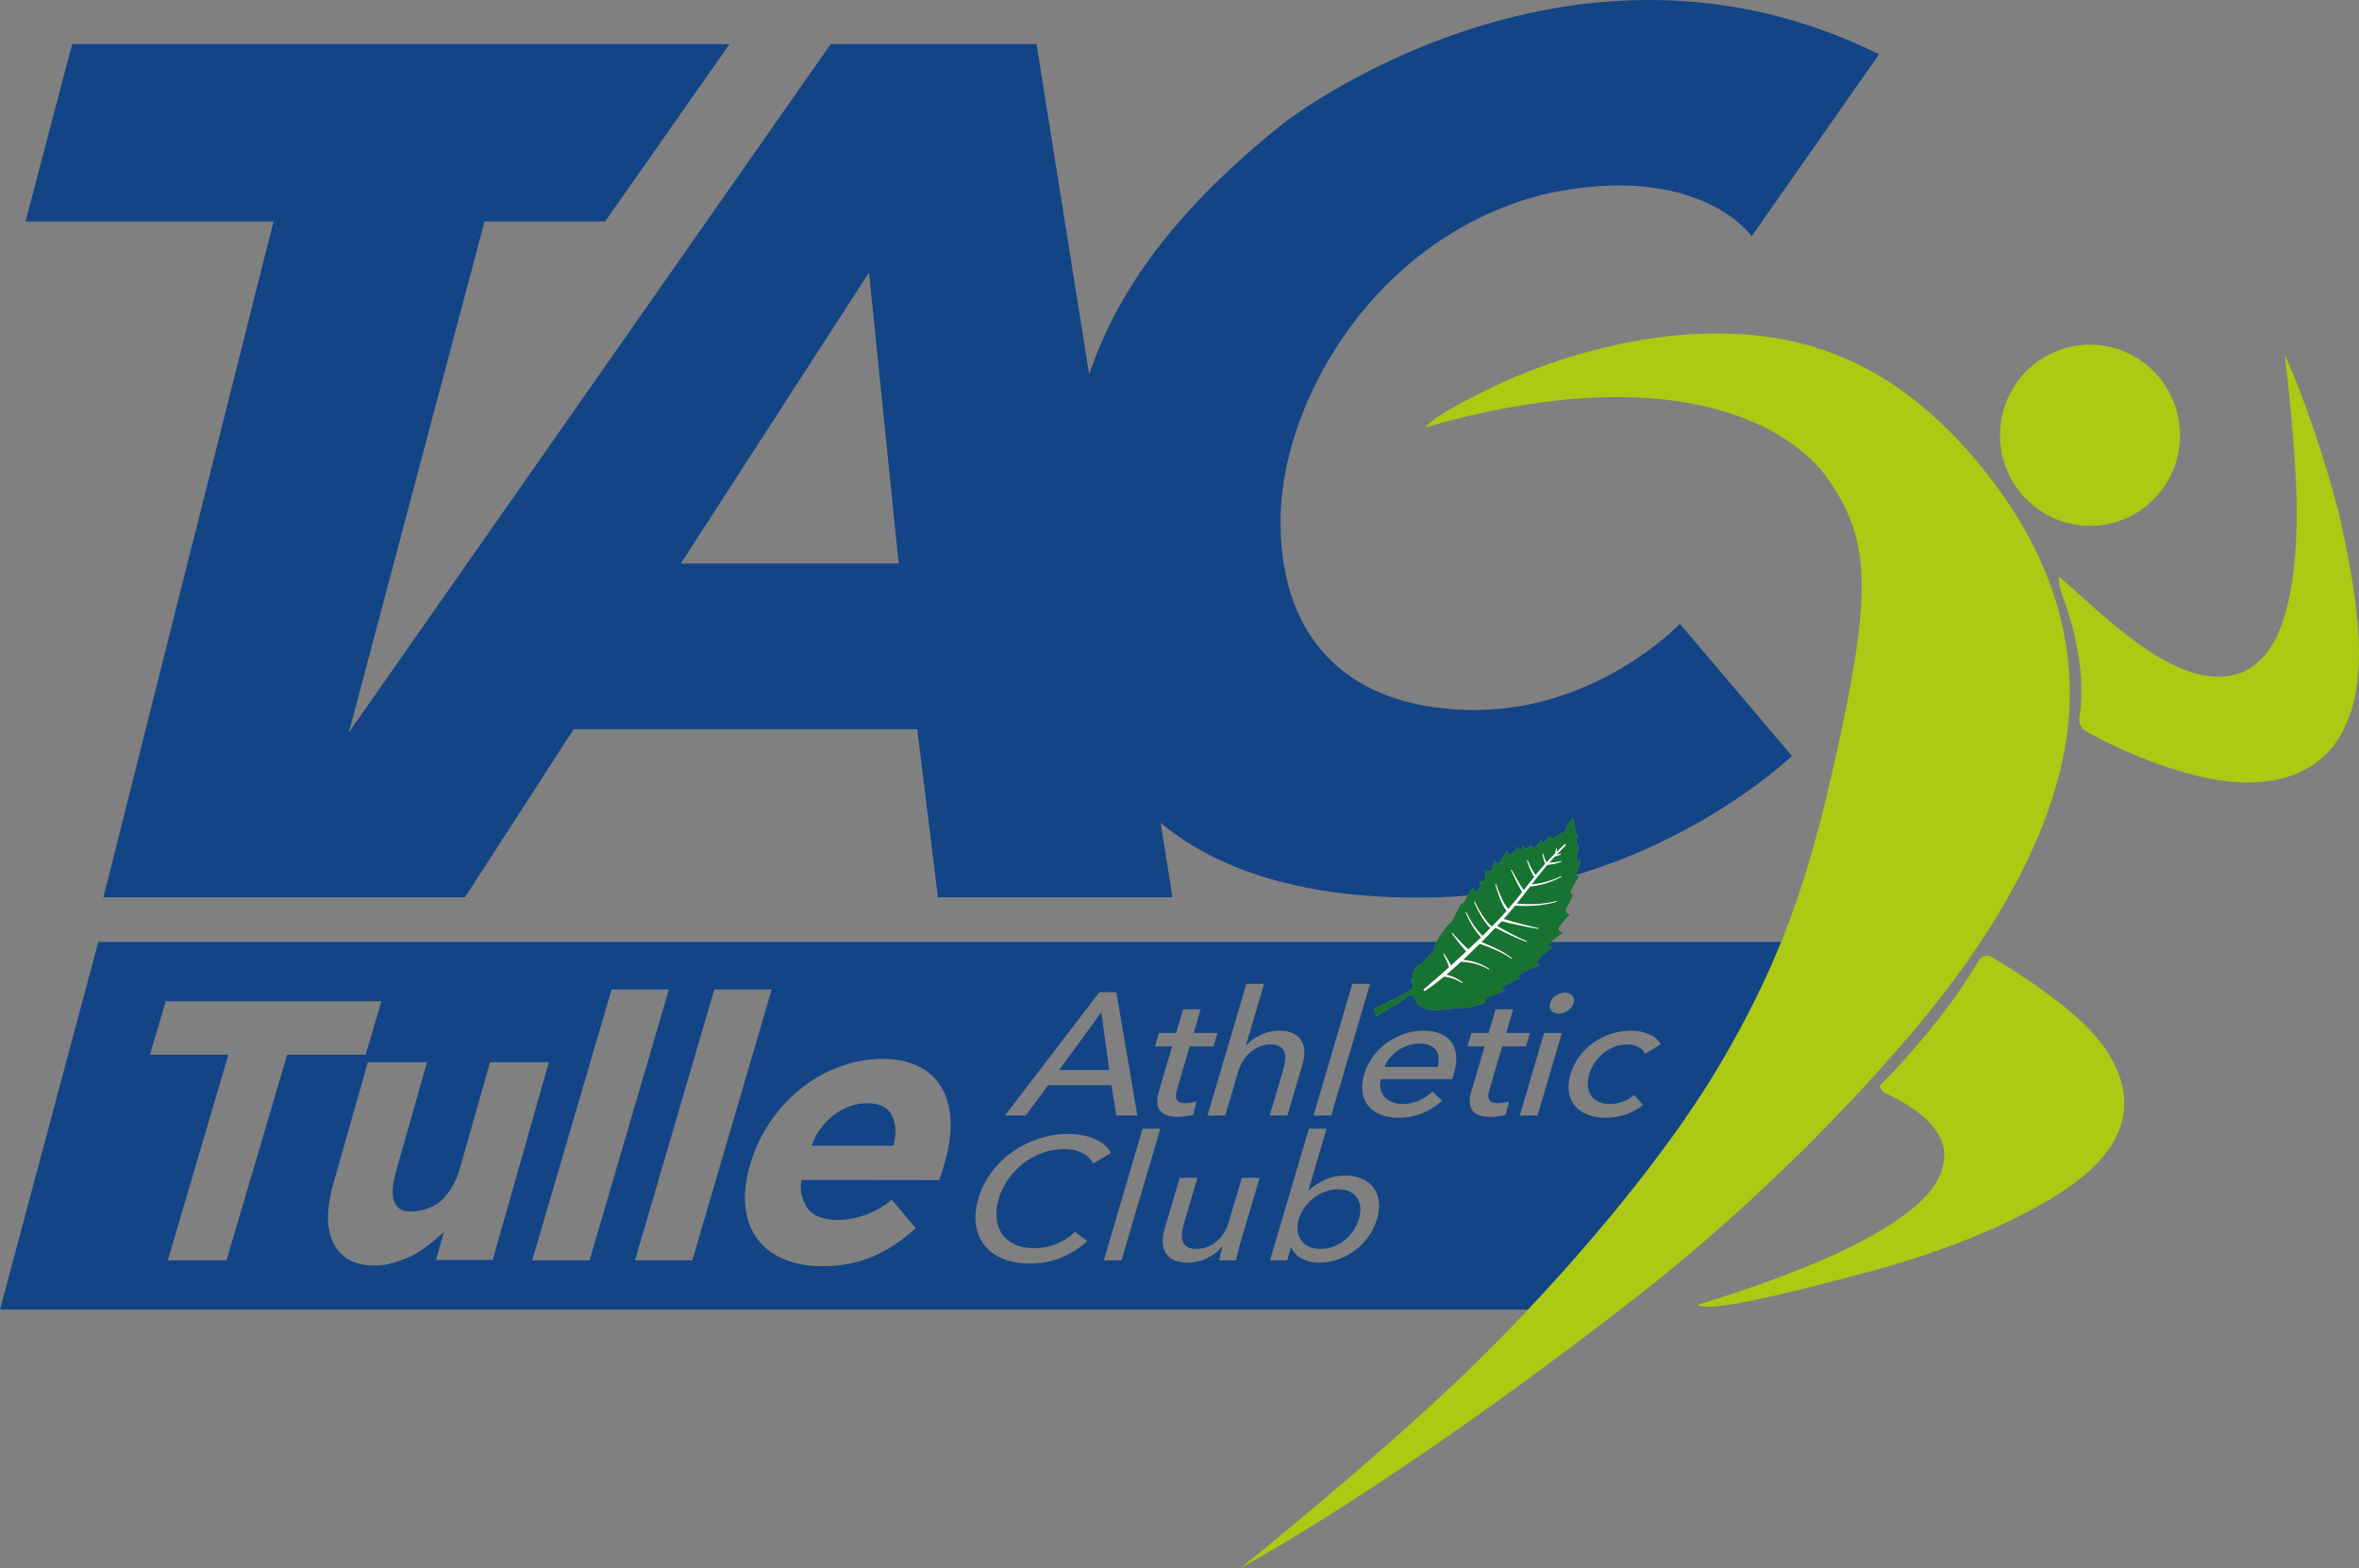<?xml version="1.0" encoding="utf-8"?>
<!-- Generator: Adobe Illustrator 24.2.0, SVG Export Plug-In . SVG Version: 6.00 Build 0)  -->
<svg version="1.1" id="Layer_1" xmlns="http://www.w3.org/2000/svg" xmlns:xlink="http://www.w3.org/1999/xlink" x="0px" y="0px"
	 viewBox="0 0 482.082 320.518" style="enable-background:new 0 0 482.082 320.518;" xml:space="preserve">
<rect x="0" y="0" width="482.082" height="320.518" fill="#808080" stroke="none"/>
<style type="text/css">
	.st0{fill:#134486;}
	.st1{fill:#167332;}
	.st2{fill:#FFFFFF;}
	.st3{fill:#ACC913;}
</style>
<g>
	<g>
		<path class="st0" d="M275.893,243.584c-0.662-0.331-1.494-0.497-2.498-0.497     c-0.927,0-1.819,0.166-2.676,0.497c-0.857,0.332-1.64,0.781-2.349,1.35     c-0.707,0.567-1.318,1.219-1.83,1.952c-0.513,0.734-0.887,1.503-1.125,2.308     c-0.237,0.806-0.316,1.575-0.236,2.309c0.078,0.734,0.307,1.378,0.684,1.935     c0.376,0.557,0.895,1,1.557,1.331c0.661,0.333,1.456,0.497,2.383,0.497     c1.004,0,1.936-0.171,2.797-0.515c0.859-0.343,1.632-0.799,2.314-1.367     c0.682-0.567,1.26-1.218,1.734-1.952c0.473-0.733,0.826-1.491,1.057-2.272     s0.324-1.538,0.283-2.272c-0.041-0.733-0.234-1.385-0.582-1.952     C277.059,244.365,276.554,243.916,275.893,243.584z"/>
		<path class="st0" d="M292.202,213.674c-0.558-0.249-1.261-0.373-2.11-0.373     c-0.771,0-1.535,0.124-2.291,0.373c-0.756,0.25-1.447,0.589-2.076,1.016     c-0.627,0.427-1.188,0.932-1.682,1.514c-0.494,0.581-0.864,1.204-1.111,1.868     h10.889c0.169-0.664,0.23-1.287,0.184-1.868     c-0.047-0.582-0.219-1.087-0.518-1.514S292.759,213.924,292.202,213.674z"/>
		<path class="st0" d="M177.181,225.496c-1.266,0-2.488,0.229-3.669,0.685     c-1.18,0.456-2.274,1.081-3.279,1.872c-1.007,0.79-1.894,1.72-2.66,2.784     c-0.764,1.065-1.332,2.176-1.7,3.332h16.7     c0.647-2.374,0.557-4.412-0.271-6.116     C181.473,226.351,179.766,225.496,177.181,225.496z"/>
		<path class="st0" d="M364.013,192.529h-47.048c-0.45,0.423-0.709,0.717-0.709,0.717     c0.342,0.049,1.174,0.245,1.174,0.245c-2.837,1.908-3.473,3.326-3.473,3.326     c0.342,0.098,0.832,0.587,0.832,0.587c-1.761,0.196-4.011,1.614-4.402,1.957     c-0.391,0.342,0.245,0.587,0.245,0.587s-3.179,1.467-3.571,1.761     c-0.391,0.293,0.587,0.831,0.587,0.831c-2.201,0.538-4.109,1.663-4.109,1.663     v0.685c-3.13,1.418-5.967,1.076-7.875,1.37s-3.766,0.245-4.5-0.098     s-1.467-0.391-1.859-1.614s-1.125-1.174-1.125-1.174     c-1.908,1.467-6.995,4.353-6.995,4.353c0-0.587-0.44-1.565-0.44-1.565     s2.274-0.929,5.014-2.397s3.351-1.908,2.959-2.47     c-0.391-0.562-0.489-0.905-0.269-1.076s0.147-0.734,0.538-1.908     c0.391-1.174,1.198-1.149,1.761-1.639s1.125-1.345,1.688-1.736     s0.734-1.492,1.076-2.348c0.006-0.016,0.021-0.04,0.028-0.057H20.087L0,267.659     h312.291c15.154-16.069,30.427-34.908,39.883-51.228     C357.005,208.093,360.8,200.487,364.013,192.529z M276.361,201.088h3.629     l-7.942,26.919h-3.629L276.361,201.088z M236.833,211.129h3.513l1.429-4.843h3.591     l-1.429,4.843h4.865l-0.809,2.743h-4.865l-2.587,8.768     c-0.301,1.018-0.309,1.745-0.026,2.184c0.282,0.438,0.874,0.656,1.775,0.656     c0.335,0,0.705-0.032,1.11-0.099c0.405-0.064,0.782-0.162,1.129-0.293     l-0.692,2.742c-0.48,0.142-0.996,0.254-1.548,0.338     c-0.553,0.083-1.112,0.124-1.678,0.124c-1.726,0-2.915-0.438-3.569-1.316     c-0.655-0.879-0.724-2.195-0.205-3.953l2.7-9.15h-3.513L236.833,211.129z      M224.659,202.796h3.475l4.299,25.211h-4.324l-0.952-6.196h-12.973l-4.569,6.196     h-4.247L224.659,202.796z M46.281,257.615H34.276l12.404-42.044H30.641l3.222-10.923     h44.085l-3.223,10.923H58.686L46.281,257.615z M89.1,257.527l1.591-5.599h-0.147     c-2.64,2.534-5.016,4.043-6.137,4.637c-1.123,0.596-2.728,1.151-3.983,1.53     c-1.256,0.378-2.52,0.568-3.791,0.568c-2.445,0-4.371-0.486-5.78-1.46     c-1.408-0.975-2.42-2.232-3.032-3.774c-0.615-1.541-0.873-3.3-0.775-5.274     c0.095-1.974,0.437-3.989,1.02-6.046l7.1-24.992h12.096l-6.224,21.909     c-0.322,1.135-0.557,2.219-0.702,3.247c-0.145,1.027-0.125,1.947,0.06,2.759     c0.184,0.81,0.552,1.447,1.107,1.907c0.553,0.46,1.393,0.69,2.517,0.69     c2.101,0,4.949-0.865,6.54-2.596c1.591-1.732,2.718-3.76,3.379-6.086     l6.201-21.828h12.023l-11.479,40.411H89.1z M108.757,257.615l16.215-55.369h11.724     l-16.215,55.369H108.757z M129.758,257.615l16.215-55.369h11.724l-16.215,55.369     H129.758z M192.933,238.101c-0.161,0.534-0.321,1.068-0.481,1.6     c-0.159,0.532-0.339,1.039-0.532,1.519l-28.126-0.039     c0,0-0.815,2.837,1.337,5.902c2.152,3.065,10.5,3.554,17.12-1.859l4.88,5.795     c-2.598,2.368-5.173,4.183-8.277,5.593c-3.347,1.52-6.991,2.2-10.86,2.2     c-2.855,0-5.412-0.468-7.679-1.4c-2.267-0.932-4.087-2.292-5.46-4.078     c-1.373-1.786-2.216-3.984-2.525-6.597c-0.312-2.612,0.038-5.598,1.048-8.956     c0.977-3.252,2.396-6.197,4.258-8.836s3.987-4.878,6.374-6.717     c2.386-1.84,4.978-3.265,7.779-4.279c2.798-1.013,5.652-1.519,8.556-1.519     c2.8,0,5.224,0.494,7.272,1.479c2.045,0.986,3.629,2.412,4.75,4.279     c1.119,1.866,1.751,4.131,1.893,6.797     C194.398,231.652,193.958,234.691,192.933,238.101z M221.193,235.698     c-1.058-0.557-2.295-0.836-3.71-0.836c-1.596,0-3.109,0.267-4.541,0.801     s-2.735,1.265-3.908,2.189c-1.175,0.926-2.187,2-3.036,3.223     c-0.85,1.223-1.478,2.522-1.884,3.898c-0.42,1.425-0.575,2.755-0.463,3.988     c0.112,1.235,0.478,2.31,1.096,3.224c0.618,0.913,1.487,1.632,2.608,2.153     c1.12,0.522,2.465,0.784,4.035,0.784c1.544,0,3.03-0.285,4.46-0.855     c1.43-0.569,2.716-1.4,3.863-2.492l2.482,1.923     c-1.48,1.354-3.207,2.451-5.179,3.294c-1.974,0.842-4.17,1.264-6.59,1.264     c-2.084,0-3.913-0.326-5.483-0.979c-1.57-0.653-2.818-1.567-3.747-2.742     c-0.928-1.176-1.512-2.575-1.752-4.201c-0.241-1.626-0.074-3.413,0.5-5.36     c0.581-1.97,1.478-3.768,2.692-5.394c1.213-1.626,2.64-3.015,4.279-4.166     s3.442-2.048,5.408-2.688c1.965-0.642,3.989-0.962,6.074-0.962     c0.926,0,1.841,0.084,2.745,0.249c0.903,0.167,1.743,0.416,2.521,0.749     c0.776,0.332,1.454,0.741,2.031,1.228c0.577,0.487,1.028,1.051,1.354,1.691     l-3.643,2.137C222.988,236.963,222.25,236.257,221.193,235.698z M229.186,257.615     h-3.629l7.942-26.919h3.629L229.186,257.615z M253.501,253.983     c-0.134,0.452-0.293,1.033-0.477,1.745c-0.185,0.712-0.331,1.342-0.44,1.888     h-3.437c0.074-0.428,0.177-0.908,0.31-1.442     c0.132-0.534,0.251-0.979,0.355-1.335h-0.077     c-0.73,0.902-1.734,1.668-3.014,2.297c-1.28,0.628-2.589,0.943-3.928,0.943     c-1.184,0-2.154-0.179-2.912-0.534c-0.757-0.356-1.319-0.849-1.687-1.479     c-0.368-0.628-0.565-1.357-0.59-2.189c-0.024-0.831,0.103-1.721,0.382-2.671     l3.089-10.468h3.63l-2.752,9.329c-0.203,0.688-0.34,1.347-0.409,1.976     c-0.071,0.63-0.021,1.182,0.147,1.656c0.169,0.475,0.481,0.854,0.938,1.14     c0.456,0.285,1.109,0.427,1.959,0.427c1.467,0,2.799-0.504,3.998-1.514     c1.199-1.009,2.047-2.355,2.544-4.041l2.647-8.973h3.629L253.501,253.983z      M262.473,215.049c-0.168-0.476-0.475-0.855-0.918-1.142     c-0.444-0.285-1.09-0.429-1.939-0.429c-1.442,0-2.775,0.506-4,1.518     c-1.226,1.011-2.087,2.361-2.585,4.052l-2.644,8.959h-3.629l7.942-26.919h3.629     l-3.719,12.604h0.077c0.682-0.829,1.639-1.542,2.869-2.136     c1.23-0.593,2.502-0.89,3.815-0.89c1.184,0,2.146,0.185,2.888,0.552     c0.74,0.369,1.303,0.861,1.688,1.478c0.383,0.617,0.589,1.341,0.614,2.172     c0.024,0.831-0.103,1.722-0.383,2.671l-3.089,10.469h-3.63l2.759-9.353     c0.204-0.689,0.34-1.344,0.406-1.963     C262.692,216.073,262.641,215.526,262.473,215.049z M281.415,249.141     c-0.363,1.234-0.925,2.397-1.685,3.489c-0.759,1.093-1.655,2.042-2.688,2.849     c-1.035,0.808-2.185,1.442-3.45,1.905c-1.268,0.463-2.606,0.694-4.019,0.694     c-1.311,0-2.477-0.268-3.5-0.801c-1.023-0.534-1.745-1.312-2.161-2.333h-0.078     l-0.788,2.671h-3.513l7.942-26.919h3.629l-3.709,12.568h0.117     c0.859-0.83,1.929-1.536,3.205-2.119c1.274-0.58,2.67-0.871,4.186-0.871     c1.36,0,2.533,0.226,3.518,0.676c0.982,0.451,1.76,1.081,2.332,1.888     c0.569,0.807,0.914,1.751,1.031,2.831     C281.904,246.749,281.78,247.906,281.415,249.141z M297.127,219.425     c-0.057,0.19-0.112,0.381-0.168,0.569c-0.057,0.19-0.125,0.381-0.207,0.571     h-14.557c-0.183,0.707-0.205,1.373-0.067,1.997     c0.137,0.625,0.408,1.167,0.813,1.627c0.404,0.459,0.923,0.819,1.555,1.078     c0.631,0.26,1.346,0.389,2.144,0.389c1.235,0,2.377-0.249,3.426-0.747     c1.048-0.499,1.935-1.104,2.659-1.816l1.991,1.888     c-1.331,1.196-2.743,2.076-4.235,2.643c-1.492,0.563-3.049,0.847-4.671,0.847     c-1.39,0-2.614-0.214-3.672-0.641c-1.058-0.428-1.897-1.027-2.52-1.799     c-0.622-0.771-1.017-1.703-1.183-2.795c-0.168-1.092-0.055-2.303,0.338-3.632     c0.385-1.306,0.979-2.511,1.782-3.615c0.802-1.104,1.744-2.046,2.827-2.83     c1.083-0.783,2.269-1.394,3.56-1.834c1.29-0.438,2.605-0.659,3.947-0.659     c1.341,0,2.5,0.202,3.478,0.605c0.978,0.404,1.734,0.985,2.271,1.745     c0.536,0.761,0.853,1.68,0.947,2.76     C297.679,216.856,297.526,218.072,297.127,219.425z M307.698,227.829     c-0.48,0.142-0.996,0.254-1.548,0.338c-0.553,0.083-1.112,0.124-1.678,0.124     c-1.726,0-2.915-0.438-3.569-1.316c-0.655-0.879-0.724-2.195-0.205-3.953     l2.7-9.15h-3.513l0.809-2.743h3.513l1.429-4.843h3.591l-1.429,4.843h4.865     l-0.809,2.743h-4.865l-2.587,8.768c-0.301,1.018-0.309,1.745-0.026,2.184     c0.282,0.438,0.874,0.656,1.775,0.656c0.335,0,0.705-0.032,1.11-0.099     c0.405-0.064,0.782-0.162,1.129-0.293L307.698,227.829z M314.209,228.007h-3.63     l4.979-16.878h3.63L314.209,228.007z M318.522,207.176     c-0.664,0-1.165-0.207-1.502-0.623c-0.338-0.415-0.418-0.92-0.243-1.514     c0.182-0.616,0.563-1.133,1.146-1.548c0.582-0.415,1.205-0.624,1.869-0.624     c0.663,0,1.17,0.208,1.521,0.624c0.349,0.415,0.434,0.932,0.252,1.548     c-0.183,0.618-0.57,1.129-1.161,1.531     C319.812,206.974,319.184,207.176,318.522,207.176z M336.19,215.402     c-0.226-0.546-0.67-1.002-1.333-1.37s-1.434-0.553-2.309-0.553     c-0.952,0-1.844,0.167-2.675,0.499c-0.833,0.332-1.588,0.777-2.268,1.335     s-1.263,1.205-1.75,1.94c-0.488,0.736-0.851,1.508-1.088,2.314     c-0.238,0.808-0.332,1.579-0.277,2.314c0.053,0.736,0.254,1.384,0.604,1.94     c0.351,0.559,0.85,1.004,1.497,1.336c0.649,0.333,1.449,0.498,2.402,0.498     c0.927,0,1.818-0.165,2.676-0.498c0.857-0.332,1.615-0.784,2.271-1.354     l1.834,2.03c-1.018,0.83-2.173,1.478-3.468,1.94     c-1.296,0.463-2.677,0.694-4.144,0.694c-1.416,0-2.659-0.214-3.729-0.641     c-1.071-0.428-1.931-1.027-2.578-1.799c-0.647-0.771-1.062-1.703-1.241-2.795     s-0.069-2.314,0.33-3.668c0.392-1.329,0.993-2.54,1.805-3.632     c0.811-1.092,1.77-2.029,2.877-2.813c1.105-0.783,2.32-1.388,3.643-1.816     c1.324-0.427,2.68-0.641,4.07-0.641c1.286,0,2.497,0.238,3.632,0.712     c1.133,0.476,1.94,1.164,2.421,2.065L336.19,215.402z"/>
		<polygon class="st0" points="225.073,206.891 216.449,218.713 226.681,218.713   "/>
		<path class="st0" d="M301.019,181.458c0,0,0.269,0.758,0.856,0.611     s0.587-1.932,0.587-1.932s0.22,0.098,0.709-0.098     c0.489-0.196,0.44-2.323,0.44-2.323s0.44,0.465,0.88,0.416     c0.44-0.049,0.929-2.397,0.929-2.397s0.293,0.905,0.758,0.758     s1.785-2.641,1.785-2.641s0.171,0.954,0.587,0.929     c0.416-0.024,1.541-1.688,1.541-1.688s0.342,0.636,0.587,0.709     s0.538-0.978,0.538-0.978s0.538,0.88,0.929,0.538     c0.391-0.342,0.807-0.734,0.807-0.734s0.098,0.636,0.636,0.562     s1.394-1.565,1.394-1.565s-0.098,0.685,0.587,0.391c0.685-0.293,1.125-1.125,1.125-1.125     c0.929,1.027,1.663-0.342,1.663-0.342s0.489-0.147,1.027-0.293     s0.929-1.761,1.174-2.005s0.734-1.027,0.734-1.027s0.44-0.049,0.538,1.81     c0.098,1.859,0.44,1.418,0.44,1.418s0.196,0.391-0.098,1.321     c-0.293,0.929,0.44,0.832,0.44,0.832s0,1.272-0.391,2.299     c-0.391,1.027,0.783,0.929,0.783,0.929s-0.098,0.978-0.734,2.299     c-0.168,0.349-0.209,0.566-0.184,0.705c27.383-8.162,44.108-24.33,44.108-24.33     l-22.891-27c0,0-17.217,18.196-43.239,17.609     c-26.022-0.587-38.935-16.044-38.348-39.913     c0.587-23.87,19.761-57.326,54.587-65.674     c31.011-6.522,41.674,8.739,41.674,8.739L384,11.094     c-63.587-31.5-121.696,14.087-121.696,14.087     c-22.158,17.667-33.925,34.214-39.724,51.328L211.826,9.007h-42.065L71.292,149.705     L99.015,45.268h24.637L149.087,9.007H14.739L5.217,45.268h50.676L21.13,183.399     h41.217h32.674l22.223-34.37h70.195l4.235,34.37h47.935l-2.424-15.218     C250.396,179.194,269.928,184.082,294,183.399c1.99-0.057,3.936-0.185,5.862-0.347     C300.443,181.967,301.019,181.458,301.019,181.458z M177.587,55.703l6.068,59.478     h-44.525L177.587,55.703z"/>
	</g>
	<path class="st1" d="M292.435,194.934c-0.562,0.391-1.125,1.247-1.688,1.736    s-1.37,0.465-1.761,1.639c-0.391,1.174-0.318,1.736-0.538,1.908    s-0.122,0.514,0.269,1.076c0.391,0.562-0.22,1.003-2.959,2.47    s-5.014,2.397-5.014,2.397s0.44,0.978,0.44,1.565c0,0,5.087-2.886,6.995-4.353    c0,0,0.734-0.049,1.125,1.174s1.125,1.272,1.859,1.614s2.592,0.391,4.5,0.098    s4.745,0.049,7.875-1.37v-0.685c0,0,1.908-1.125,4.109-1.663    c0,0-0.978-0.538-0.587-0.831c0.391-0.294,3.571-1.761,3.571-1.761    s-0.636-0.245-0.245-0.587c0.391-0.342,2.641-1.761,4.402-1.957    c0,0-0.489-0.489-0.832-0.587c0,0,0.636-1.418,3.473-3.326    c0,0-0.831-0.196-1.174-0.245c0,0,0.259-0.295,0.709-0.717    c0.551-0.517,1.394-1.229,2.47-1.875c0,0-1.223-0.391-0.929-0.978    c0.293-0.587,2.25-2.739,2.25-2.739s-1.272-0.342-0.538-1.565    c0.734-1.223,1.272-2.446,1.272-2.446s-0.783-0.245-0.44-0.978    c0.342-0.734,1.712-2.984,1.712-2.984s-0.605,0.26-0.673-0.127    c-0.025-0.139,0.016-0.356,0.184-0.705c0.636-1.321,0.734-2.299,0.734-2.299    s-1.174,0.098-0.783-0.929c0.391-1.027,0.391-2.299,0.391-2.299    s-0.734,0.098-0.44-0.832c0.294-0.929,0.098-1.321,0.098-1.321    s-0.342,0.44-0.44-1.418c-0.098-1.859-0.538-1.81-0.538-1.81    s-0.489,0.783-0.734,1.027s-0.636,1.859-1.174,2.005s-1.027,0.293-1.027,0.293    s-0.734,1.37-1.663,0.342c0,0-0.44,0.832-1.125,1.125    c-0.685,0.293-0.587-0.391-0.587-0.391s-0.856,1.492-1.394,1.565    s-0.636-0.562-0.636-0.562s-0.416,0.391-0.807,0.734    c-0.391,0.342-0.929-0.538-0.929-0.538s-0.294,1.052-0.538,0.978    s-0.587-0.709-0.587-0.709s-1.125,1.663-1.541,1.688    c-0.416,0.024-0.587-0.929-0.587-0.929s-1.321,2.495-1.785,2.641    s-0.758-0.758-0.758-0.758s-0.489,2.348-0.929,2.397    c-0.44,0.049-0.88-0.416-0.88-0.416s0.049,2.128-0.44,2.323    c-0.489,0.196-0.709,0.098-0.709,0.098s0,1.785-0.587,1.932    s-0.856-0.611-0.856-0.611s-0.576,0.508-1.157,1.594    c-0.096,0.18-0.192,0.371-0.286,0.583c-0.66,1.492-0.685,0.538-1.467,1.908    c-0.783,1.37-1.101,2.641-1.761,3.13c-0.648,0.48-2.421,2.956-2.809,3.856    c-0.007,0.017-0.022,0.042-0.028,0.057    C293.168,193.442,292.997,194.543,292.435,194.934z M296.681,190.783    c-0.025-0.033-0.018-0.08,0.016-0.105c0.031-0.023,0.075-0.018,0.101,0.01    c0.565,0.628,1.139,1.249,1.723,1.857c0.506,0.517,1.025,1.055,1.559,1.501    c0.866-0.812,1.732-1.624,2.583-2.452c-1.353-1.482-2.361-3.216-3.123-5.038    c-0.016-0.038,0.002-0.082,0.04-0.098c0.037-0.016,0.081,0.005,0.098,0.041    c0.837,1.759,1.924,3.425,3.293,4.784c0.536-0.525,1.058-1.062,1.585-1.595    c-0.712-0.716-1.29-1.531-1.804-2.374c-0.568-0.947-1.067-1.927-1.497-2.942    c-0.016-0.038,0.002-0.082,0.04-0.098c0.037-0.016,0.081,0.003,0.098,0.039    c0.468,0.983,1.007,1.938,1.606,2.845c0.543,0.81,1.148,1.584,1.853,2.233    c0.413-0.421,0.841-0.829,1.248-1.256c0.614-0.638,1.211-1.291,1.795-1.955    c-0.278-0.354-0.507-0.728-0.71-1.11c-0.24-0.457-0.446-0.926-0.634-1.4    c-0.379-0.948-0.693-1.913-0.965-2.893c-0.011-0.04,0.012-0.081,0.052-0.092    c0.038-0.011,0.079,0.013,0.091,0.05c0.328,0.952,0.701,1.893,1.13,2.8    c0.384,0.801,0.817,1.602,1.37,2.252c0.98-1.129,1.932-2.283,2.862-3.458    c-0.439-0.692-0.808-1.4-1.175-2.114c-0.391-0.77-0.766-1.546-1.13-2.328    c-0.018-0.038-0.001-0.082,0.036-0.1c0.036-0.017,0.079-0.002,0.098,0.032    c0.412,0.755,0.835,1.505,1.271,2.245c0.383,0.641,0.775,1.282,1.201,1.88    c0.447-0.568,0.892-1.138,1.335-1.711c0.268-0.35,0.552-0.69,0.828-1.034    c-0.182-0.219-0.324-0.445-0.448-0.676c-0.149-0.284-0.283-0.572-0.405-0.863    c-0.245-0.582-0.459-1.172-0.652-1.77c-0.013-0.039,0.009-0.082,0.048-0.094    c0.037-0.012,0.078,0.008,0.093,0.044c0.24,0.574,0.504,1.14,0.791,1.688    c0.253,0.464,0.528,0.955,0.86,1.314c0.63-0.774,1.275-1.536,1.943-2.278    c-0.286-0.662-0.439-1.336-0.581-2.018c-0.008-0.041,0.018-0.08,0.058-0.089    c0.038-0.008,0.077,0.018,0.088,0.055c0.182,0.609,0.396,1.22,0.678,1.773    c0.576-0.632,1.165-1.251,1.768-1.857l0.211-0.969    c0.009-0.041,0.049-0.066,0.09-0.057c0.036,0.008,0.061,0.041,0.059,0.077    l-0.03,0.629c0.522-0.517,1.049-1.028,1.59-1.524    c0.066-0.06,0.168-0.056,0.229,0.01c0.059,0.065,0.054,0.166-0.008,0.227    c-0.626,0.61-1.242,1.23-1.845,1.861c0.275-0.048,0.548-0.111,0.803-0.22    c0.038-0.017,0.082-0.001,0.1,0.037c0.016,0.034,0.002,0.076-0.03,0.096    c-0.379,0.227-0.792,0.365-1.222,0.469c-0.382,0.407-0.761,0.818-1.13,1.237    c0.806-0.007,1.628-0.085,2.404-0.326c0.039-0.013,0.082,0.007,0.095,0.047    c0.013,0.037-0.007,0.077-0.041,0.093c-0.9,0.388-1.864,0.563-2.845,0.65    c-0.006,0-0.009-0.005-0.015-0.005c-1.06,1.232-2.059,2.514-3.051,3.808    c-0.052,0.069-0.106,0.139-0.158,0.208c0.927-0.066,1.867-0.248,2.778-0.485    c1.105-0.302,2.187-0.699,3.231-1.184c0.038-0.018,0.082-0.001,0.1,0.036    c0.017,0.037,0.002,0.08-0.034,0.099c-1.032,0.527-2.109,0.969-3.219,1.318    c-1.032,0.308-2.077,0.549-3.173,0.633c-0.888,1.176-1.787,2.349-2.716,3.501    c1.25,0.109,2.516,0.147,3.775,0.093c1.454-0.062,2.905-0.244,4.319-0.599    c0.04-0.011,0.081,0.013,0.092,0.053c0.01,0.039-0.013,0.08-0.052,0.091    c-1.414,0.406-2.874,0.639-4.341,0.752c-1.376,0.104-2.752,0.113-4.137,0.023    c-0.757,0.928-1.538,1.836-2.342,2.724c2.322,0.712,4.687,1.327,7.064,1.868    c0.04,0.009,0.066,0.049,0.057,0.09c-0.009,0.039-0.047,0.064-0.086,0.058    c-2.496-0.431-4.976-0.935-7.444-1.559c-0.094,0.102-0.183,0.209-0.278,0.31    c-0.213,0.229-0.437,0.445-0.651,0.672c1.97,1.128,3.969,2.232,6.065,3.105    c0.039,0.015,0.058,0.058,0.043,0.097c-0.014,0.038-0.058,0.056-0.096,0.044    c-2.194-0.796-4.282-1.829-6.355-2.892c-0.942,0.989-1.887,1.974-2.856,2.934    c1.02,0.401,2.023,0.829,3.005,1.311c1.107,0.55,2.209,1.139,3.166,1.943    c0.032,0.027,0.036,0.074,0.009,0.106c-0.026,0.031-0.074,0.034-0.106,0.009    c-0.966-0.746-2.08-1.285-3.198-1.784c-1.055-0.465-2.139-0.875-3.227-1.246    c-1.035,1.021-2.077,2.035-3.133,3.036c-0.085,0.079-0.172,0.156-0.257,0.234    c0.834,0.106,1.652,0.266,2.451,0.51c1.008,0.308,1.981,0.744,2.855,1.331    c0.034,0.023,0.044,0.07,0.02,0.104c-0.022,0.033-0.068,0.042-0.102,0.022    c-0.887-0.532-1.858-0.909-2.857-1.16c-0.918-0.232-1.868-0.367-2.803-0.41    c-0.985,0.901-1.98,1.792-3.002,2.653c0.118,0.028,0.237,0.055,0.354,0.089    c0.359,0.103,0.711,0.227,1.052,0.375c0.685,0.289,1.327,0.67,1.911,1.118    c0.033,0.025,0.039,0.072,0.014,0.105c-0.024,0.031-0.069,0.037-0.101,0.017    c-0.608-0.391-1.26-0.707-1.94-0.931c-0.339-0.115-0.685-0.206-1.034-0.275    c-0.174-0.035-0.35-0.063-0.525-0.087l-0.203-0.021    c-1.239,1.023-2.515,2.004-3.864,2.897c-0.092,0.061-0.216,0.036-0.277-0.056    c-0.057-0.086-0.036-0.202,0.041-0.266c1.741-1.453,3.448-2.958,5.136-4.485    c-0.109-0.411-0.281-0.838-0.462-1.249c-0.223-0.495-0.467-0.985-0.723-1.467    c-0.02-0.036-0.007-0.082,0.03-0.102c0.034-0.019,0.076-0.008,0.098,0.023    c0.313,0.453,0.613,0.913,0.897,1.388c0.196,0.339,0.382,0.684,0.548,1.052    c0.732-0.666,1.47-1.324,2.19-2.003c0.314-0.29,0.62-0.589,0.933-0.881    c-0.525-0.536-0.961-1.094-1.418-1.656    C297.698,192.138,297.185,191.464,296.681,190.783z"/>
	<path class="st2" d="M299.642,194.459c-0.313,0.292-0.619,0.591-0.933,0.881    c-0.719,0.679-1.458,1.337-2.19,2.003c-0.165-0.368-0.352-0.713-0.548-1.052    c-0.285-0.474-0.584-0.935-0.897-1.388c-0.022-0.031-0.064-0.042-0.098-0.023    c-0.036,0.02-0.05,0.066-0.03,0.102c0.256,0.482,0.5,0.972,0.723,1.467    c0.181,0.412,0.352,0.838,0.462,1.249c-1.688,1.527-3.395,3.032-5.136,4.485    c-0.077,0.065-0.098,0.181-0.041,0.266c0.061,0.092,0.185,0.117,0.277,0.056    c1.348-0.893,2.624-1.874,3.864-2.897l0.203,0.021    c0.175,0.023,0.35,0.052,0.525,0.087c0.349,0.069,0.695,0.16,1.034,0.275    c0.681,0.223,1.333,0.539,1.94,0.931c0.032,0.021,0.077,0.014,0.101-0.017    c0.025-0.033,0.019-0.08-0.014-0.105c-0.584-0.448-1.226-0.829-1.911-1.118    c-0.341-0.148-0.693-0.272-1.052-0.375c-0.117-0.034-0.236-0.061-0.354-0.089    c1.022-0.86,2.017-1.751,3.002-2.653c0.935,0.043,1.885,0.178,2.803,0.41    c0.999,0.251,1.971,0.628,2.857,1.16c0.034,0.02,0.08,0.012,0.102-0.022    c0.023-0.034,0.014-0.081-0.02-0.104c-0.874-0.587-1.848-1.023-2.855-1.331    c-0.799-0.244-1.617-0.403-2.451-0.51c0.085-0.078,0.172-0.155,0.257-0.234    c1.056-1.002,2.097-2.016,3.133-3.036c1.089,0.371,2.172,0.781,3.227,1.246    c1.117,0.499,2.232,1.038,3.198,1.784c0.032,0.024,0.08,0.022,0.106-0.009    c0.027-0.032,0.023-0.079-0.009-0.106c-0.957-0.804-2.06-1.393-3.166-1.943    c-0.982-0.482-1.985-0.91-3.005-1.311c0.968-0.96,1.914-1.945,2.856-2.934    c2.073,1.063,4.161,2.096,6.355,2.892c0.038,0.012,0.081-0.006,0.096-0.044    c0.015-0.039-0.005-0.082-0.043-0.097c-2.096-0.873-4.095-1.977-6.065-3.105    c0.214-0.227,0.438-0.443,0.651-0.672c0.095-0.101,0.184-0.208,0.278-0.31    c2.467,0.625,4.948,1.128,7.444,1.559c0.039,0.007,0.077-0.018,0.086-0.058    c0.009-0.04-0.016-0.081-0.057-0.09c-2.377-0.541-4.742-1.156-7.064-1.868    c0.803-0.889,1.584-1.797,2.342-2.724c1.385,0.089,2.762,0.081,4.137-0.023    c1.466-0.112,2.927-0.346,4.341-0.752c0.038-0.012,0.062-0.052,0.052-0.091    c-0.011-0.04-0.052-0.064-0.092-0.053c-1.413,0.355-2.865,0.537-4.319,0.599    c-1.259,0.053-2.525,0.015-3.775-0.093c0.929-1.152,1.828-2.326,2.716-3.501    c1.096-0.084,2.141-0.325,3.173-0.633c1.11-0.349,2.187-0.791,3.219-1.318    c0.036-0.018,0.051-0.062,0.034-0.099c-0.018-0.038-0.062-0.054-0.1-0.036    c-1.044,0.485-2.126,0.882-3.231,1.184c-0.911,0.237-1.851,0.418-2.778,0.485    c0.052-0.069,0.106-0.139,0.158-0.208c0.992-1.294,1.991-2.575,3.051-3.808    c0.006-0,0.009,0.005,0.015,0.005c0.982-0.087,1.945-0.262,2.845-0.65    c0.034-0.016,0.054-0.057,0.041-0.093c-0.013-0.039-0.056-0.06-0.095-0.047    c-0.775,0.24-1.598,0.319-2.404,0.326c0.369-0.419,0.748-0.829,1.13-1.237    c0.43-0.104,0.843-0.242,1.222-0.469c0.031-0.02,0.046-0.062,0.03-0.096    c-0.017-0.038-0.062-0.054-0.1-0.037c-0.255,0.108-0.528,0.172-0.803,0.22    c0.603-0.631,1.219-1.251,1.845-1.861c0.062-0.061,0.067-0.162,0.008-0.227    c-0.06-0.066-0.163-0.07-0.229-0.01c-0.541,0.495-1.068,1.007-1.59,1.524    l0.03-0.629c0.002-0.036-0.023-0.069-0.059-0.077    c-0.041-0.009-0.081,0.017-0.09,0.057l-0.211,0.969    c-0.602,0.606-1.192,1.225-1.768,1.857c-0.282-0.553-0.496-1.164-0.678-1.773    c-0.011-0.037-0.05-0.063-0.088-0.055c-0.041,0.008-0.067,0.048-0.058,0.089    c0.142,0.682,0.295,1.357,0.581,2.018c-0.668,0.743-1.313,1.504-1.943,2.278    c-0.332-0.359-0.607-0.85-0.86-1.314c-0.288-0.548-0.551-1.115-0.791-1.688    c-0.015-0.035-0.055-0.056-0.093-0.044c-0.039,0.013-0.061,0.055-0.048,0.094    c0.192,0.599,0.407,1.188,0.652,1.77c0.122,0.291,0.256,0.579,0.405,0.863    c0.124,0.231,0.266,0.457,0.448,0.676c-0.276,0.345-0.559,0.684-0.828,1.034    c-0.443,0.573-0.888,1.143-1.335,1.711c-0.425-0.599-0.818-1.239-1.201-1.88    c-0.436-0.74-0.859-1.49-1.271-2.245c-0.019-0.034-0.062-0.049-0.098-0.032    c-0.038,0.018-0.054,0.062-0.036,0.1c0.365,0.782,0.74,1.558,1.13,2.328    c0.367,0.714,0.736,1.422,1.175,2.114c-0.93,1.175-1.881,2.329-2.862,3.458    c-0.553-0.65-0.986-1.451-1.37-2.252c-0.43-0.907-0.802-1.848-1.13-2.8    c-0.013-0.037-0.053-0.06-0.091-0.05c-0.04,0.011-0.063,0.052-0.052,0.092    c0.271,0.98,0.586,1.945,0.965,2.893c0.189,0.474,0.394,0.943,0.634,1.4    c0.203,0.382,0.432,0.756,0.71,1.11c-0.585,0.664-1.181,1.317-1.795,1.955    c-0.406,0.427-0.834,0.835-1.248,1.256c-0.705-0.649-1.31-1.423-1.853-2.233    c-0.599-0.907-1.138-1.861-1.606-2.845c-0.017-0.036-0.061-0.055-0.098-0.039    c-0.038,0.016-0.056,0.06-0.04,0.098c0.43,1.014,0.93,1.995,1.497,2.942    c0.515,0.843,1.093,1.658,1.804,2.374c-0.527,0.533-1.049,1.071-1.585,1.595    c-1.369-1.359-2.456-3.025-3.293-4.784c-0.017-0.036-0.061-0.056-0.098-0.041    c-0.038,0.016-0.056,0.06-0.04,0.098c0.762,1.822,1.77,3.555,3.123,5.038    c-0.851,0.828-1.717,1.64-2.583,2.452c-0.534-0.446-1.053-0.985-1.559-1.501    c-0.583-0.609-1.158-1.229-1.723-1.857c-0.026-0.028-0.069-0.034-0.101-0.01    c-0.033,0.025-0.04,0.072-0.016,0.105c0.504,0.682,1.017,1.355,1.544,2.021    C298.682,193.366,299.117,193.924,299.642,194.459z"/>
	<g>
		<path class="st3" d="M477.913,104.616c-5.348-20.152-11.022-32.152-11.022-32.152     s2.87,22.239,2.413,35.935c-0.456,13.696-3.13,28.957-14.804,29.87     c-11.674,0.913-24.783-12.717-33.783-20.478c0,1.301,0.231,2.588,0.693,3.803     c1.571,4.125,5.142,14.993,3.53,24.95c-0.193,1.193,0.371,2.375,1.421,2.974     c3.139,1.79,10.219,5.468,19.856,8.316C459.456,161.746,472.5,160.703,478.5,149.942     S482.022,123.007,477.913,104.616z"/>
		<path class="st3" d="M407.107,195.651c-0.958-0.569-2.194-0.249-2.755,0.713     c-1.292,2.217-3.895,6.389-7.96,11.622     c-6.13,7.891-12.326,14.022-12.326,14.022l0.848,1.239     c8.609,3.978,12.717,8.609,12.391,13.37     c-0.326,4.761-3.522,9.978-16.891,17.087     c-13.37,7.109-33.522,12.978-33.522,12.978c2.022,1.761,18.978-2.543,27-4.63     c8.022-2.087,29.609-7.174,46.761-18c17.152-10.826,15.326-22.043,8.739-30.848     C424.088,206.114,411.724,198.391,407.107,195.651z"/>
		<path class="st3" d="M392.217,209.29c12.62-15.163,26.413-35.804,29.935-57.424     s-4.5-40.696-16.826-55.957C393,80.649,378.033,70.083,357.293,68.42     c-20.739-1.663-40.647,5.087-52.728,10.908     c-12.081,5.821-13.304,8.022-13.304,8.022     c49.565-14.266,74.348-0.995,82.435,10.745     c8.087,11.739,8.87,21.783,2.609,51.261     c-3.794,17.863-7.351,30.935-12.292,43.174     c-3.212,7.958-7.008,15.564-11.839,23.902     c-9.455,16.321-24.729,35.16-39.883,51.228     c-4.496,4.768-8.982,9.294-13.302,13.435C280.109,299.192,253.5,320.518,253.5,320.518     c25.337-14.087,57.815-37.272,81.978-56.25     C359.641,245.29,379.598,224.453,392.217,209.29z"/>
		<ellipse class="st3" cx="427.109" cy="88.964" rx="18.391" ry="18.522"/>
	</g>
</g>
</svg>
